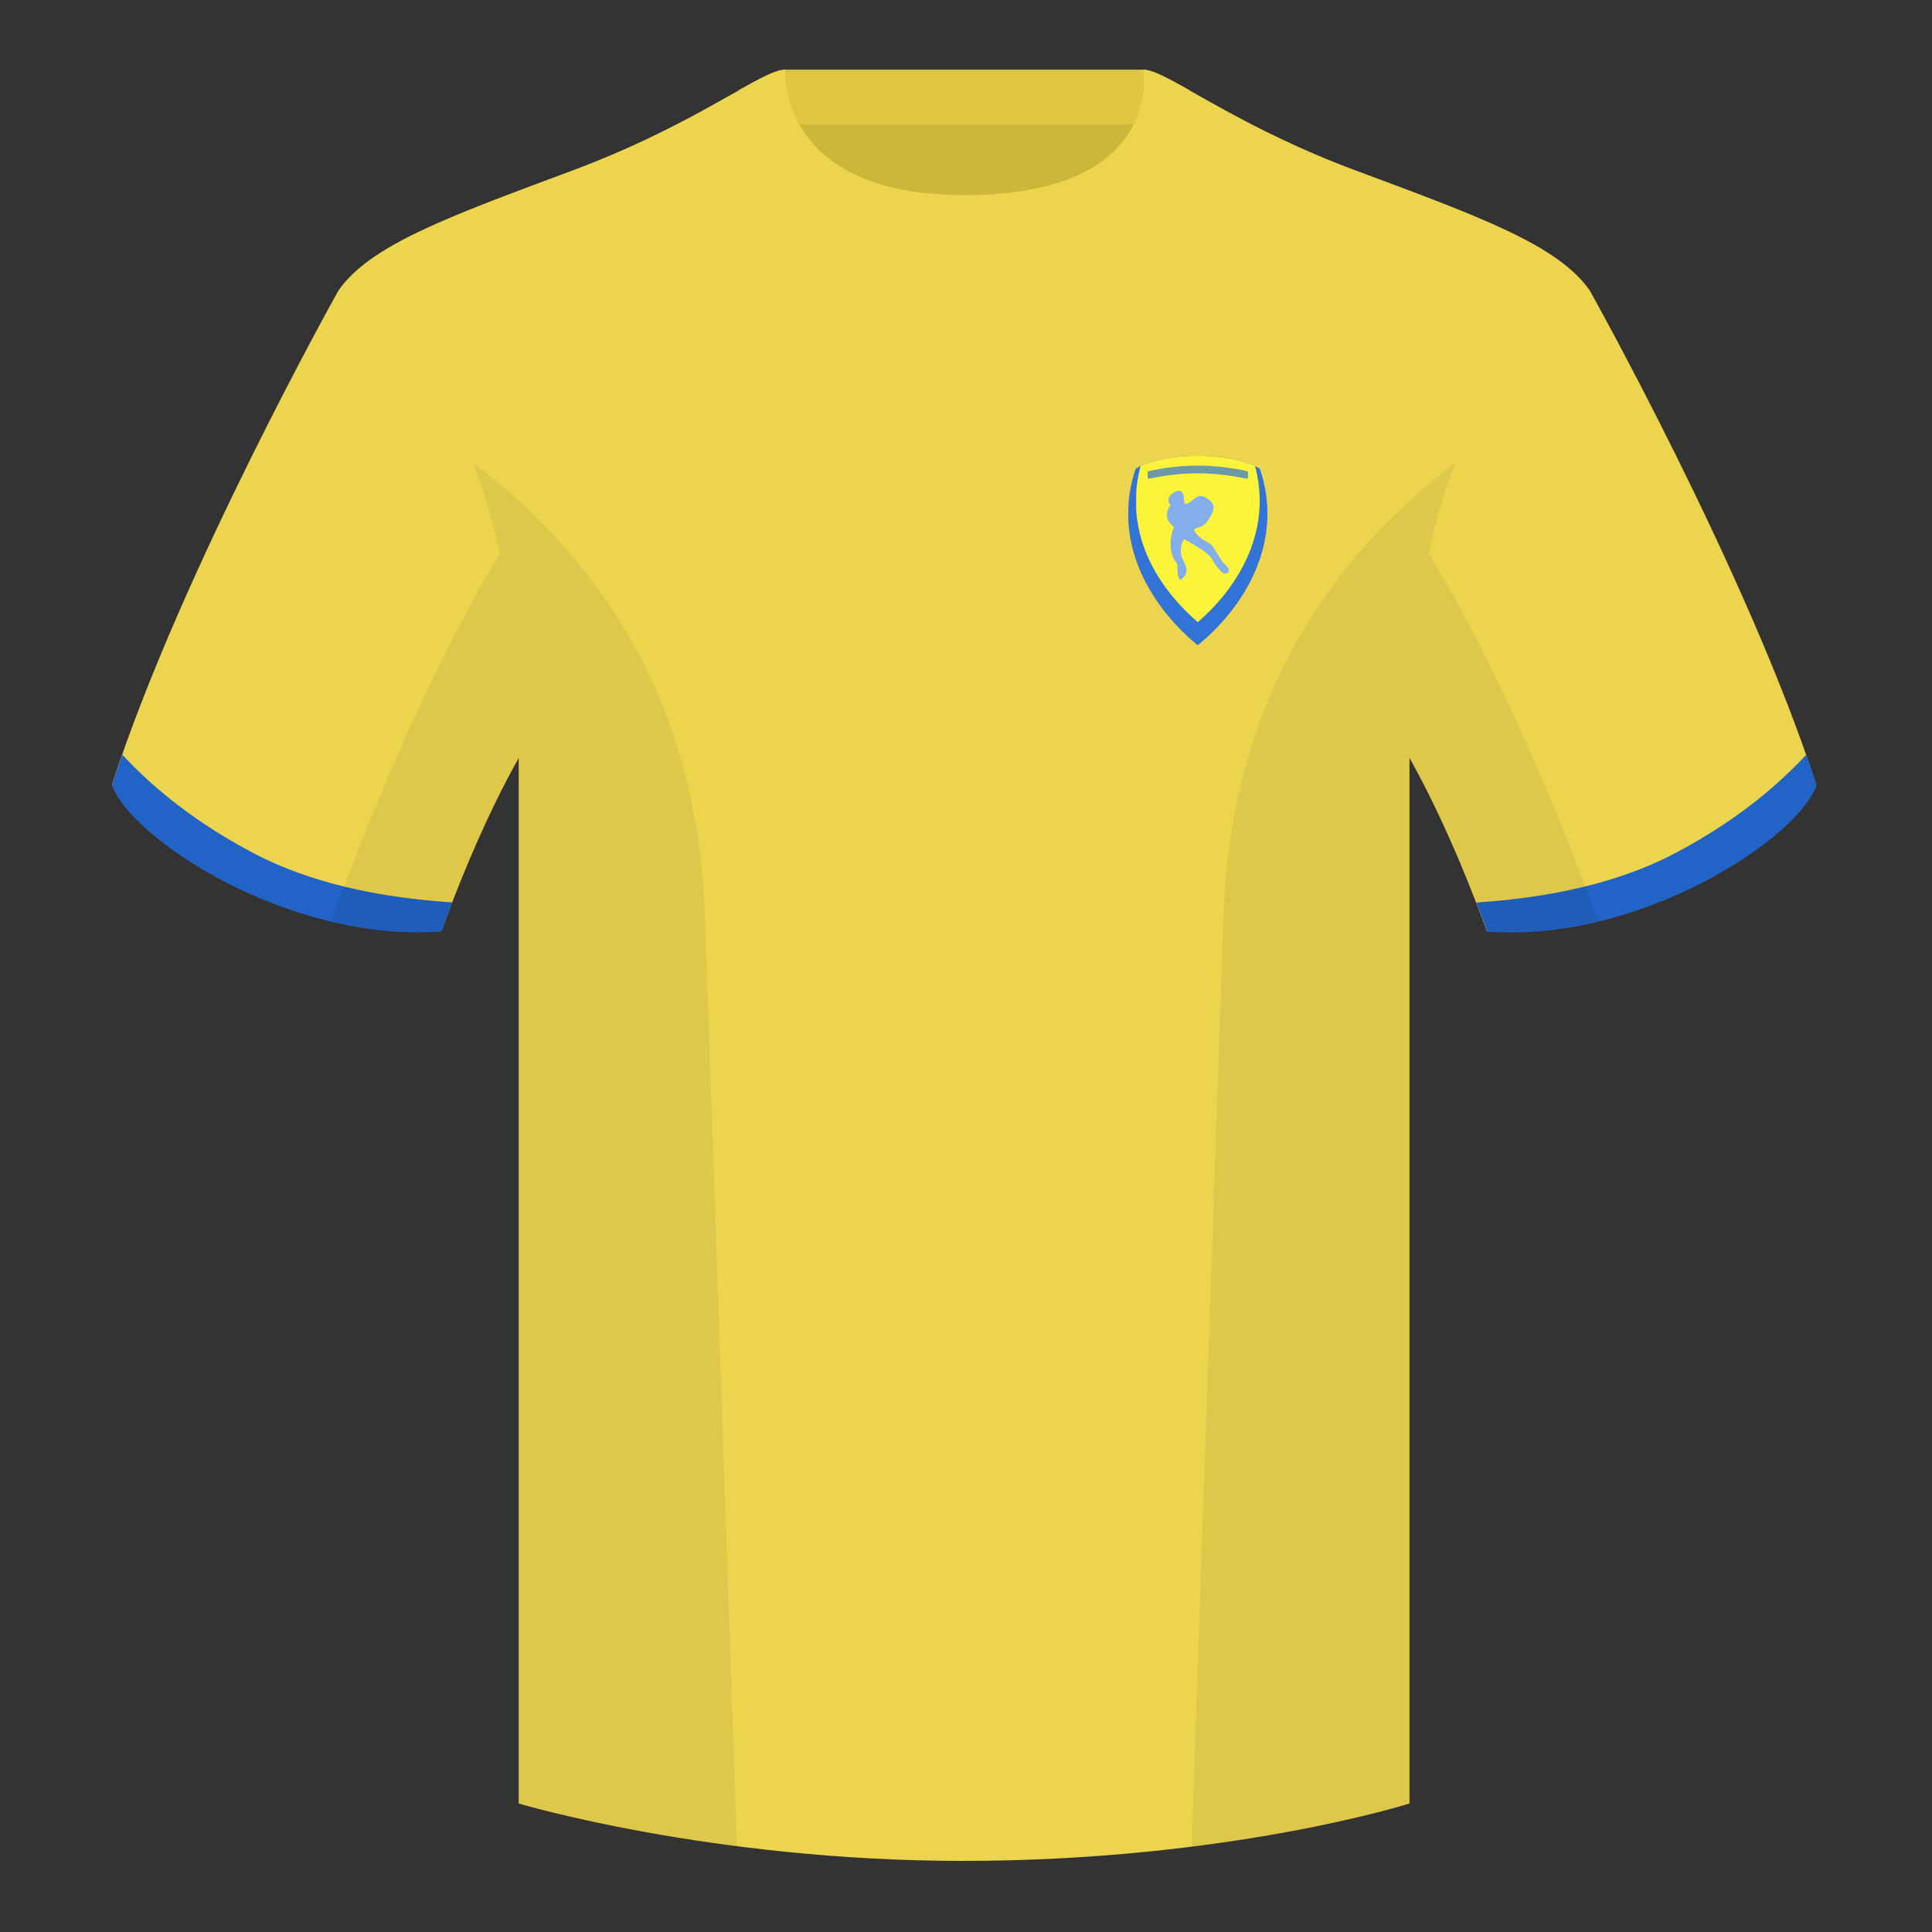 <?xml version="1.0" encoding="utf-8"?><svg width="500" height="500" viewBox="0 0 500 500" fill="none" xmlns="http://www.w3.org/2000/svg"><rect x="0" y="0" width="500" height="500" fill="#333333" stroke="none"/><path fill-rule="evenodd" clip-rule="evenodd" d="M203.004 109.223h93.643V21.928h-93.643v87.295Z" fill="#CDB638"/><path fill-rule="evenodd" clip-rule="evenodd" d="M202.863 32.228h93.459v-14.2h-93.459v14.2Z" fill="#DFC743"/><path fill-rule="evenodd" clip-rule="evenodd" d="M87.547 75.258S46.785 148.06 29 203.03c4.445 13.375 45.208 40.86 85.232 37.885 13.34-36.4 24.46-52 24.46-52S141.655 93.83 87.547 75.26m323.925-.002s40.763 72.801 58.548 127.771c-4.445 13.375-45.208 40.86-85.233 37.885-13.339-36.4-24.459-52-24.459-52s-2.964-95.085 51.144-113.655" fill="#EDD44E"/><path fill-rule="evenodd" clip-rule="evenodd" d="M249.51 57.703c-50.081 0-47.798-39.47-48.742-39.14-7.516 2.618-24.133 14.936-52.439 25.494-31.873 11.886-52.626 19.316-60.782 31.2 11.115 8.915 46.694 28.97 46.694 120.345v271.14s49.658 14.856 114.885 14.856c68.929 0 115.649-14.856 115.649-14.856v-271.14c0-91.375 35.579-111.43 46.699-120.345-8.157-11.885-28.91-19.315-60.782-31.2-28.36-10.576-44.982-22.919-52.479-25.508-.927-.32 4.178 39.154-48.703 39.154Z" fill="#EDD44E"/><path fill-rule="evenodd" clip-rule="evenodd" d="M467.461 195.302a337.97 337.97 0 0 1 2.667 7.9c-4.445 13.375-45.208 40.86-85.232 37.885a428.49 428.49 0 0 0-2.835-7.52c20.795-1.358 37.993-5.637 51.594-12.837 13.428-7.109 24.697-15.585 33.806-25.428Zm-435.806 0c9.103 9.828 20.36 18.291 33.772 25.392 13.611 7.205 30.824 11.485 51.639 12.84a423.042 423.042 0 0 0-2.834 7.516C74.208 244.025 33.445 216.54 29 203.165a339.518 339.518 0 0 1 2.655-7.863Z" fill="#2163C7"/><path fill-rule="evenodd" clip-rule="evenodd" d="M307.851 23.345c-5.772-3.24-9.728-5.345-12.008-5.345 0 0 5.882 32.495-46.335 32.495-48.52 0-46.335-32.495-46.335-32.495-2.28 0-6.236 2.105-12.003 5.345 0 0 7.368 40.38 58.403 40.38 51.478 0 58.278-35.895 58.278-40.38Z" fill="#EDD44E"/><path fill-rule="evenodd" clip-rule="evenodd" d="M413.585 238.323c-9.288 2.238-19.065 3.316-28.798 2.592-8.198-22.369-15.557-36.883-20.013-44.748v270.577s-21.102 6.71-55.866 11.111l-.544-.06c1.881-54.795 5.722-166.47 8.276-240.705 2.056-59.755 31.085-95.29 60.099-117.44-2.675 6.781-5.071 14.606-6.999 23.667 7.354 11.852 24.436 42.069 43.831 94.964l.014.042ZM190.717 477.795c-34.248-4.401-56.476-11.051-56.476-11.051V196.172c-4.456 7.867-11.814 22.379-20.01 44.743-9.633.716-19.308-.332-28.51-2.524a.82.82 0 0 1 .02-.096c19.377-52.848 36.305-83.066 43.609-94.944-1.929-9.075-4.327-16.912-7.006-23.701 29.014 22.15 58.044 57.685 60.099 117.44 2.554 74.235 6.396 185.91 8.276 240.705h-.002Z" fill="#000" fill-opacity=".06"/><path d="M292.049 130.509s-.111 3.28 0 4.879c.866 12.465 8.262 23.642 17.933 31.612 13.214-10.889 22.182-27.767 16.046-45.733 0 0-5.192-3.267-16.046-3.267s-16.045 3.267-16.045 3.267a36.331 36.331 0 0 0-1.888 9.242Z" fill="#3173D6"/><path d="M294.047 132.015v-4.56a35.753 35.753 0 0 1 1.118-6.809c2.118-.972 6.998-2.646 14.817-2.646 7.833 0 12.717 1.675 14.829 2.646 4.286 16.075-3.522 30.574-14.824 40.365-8.596-7.447-15.171-17.348-15.94-28.996Z" fill="#FCF43A"/><path d="M302.944 130.675c-.585-.538-1.228-1.937.878-3.229 2.632-1.613 2.632 1.607 2.632 2.419v.003c0 .807.878.807 2.633-.807 1.755-1.615 3.511 0 4.389.807.877.807.877 2.422-.878 4.844-1.756 2.422-3.511 1.615-3.511 2.422 0 .808 1.755 2.422 3.511 3.23 1.755.807 2.633 4.036 4.388 5.651 1.756 1.615.878 2.422 0 2.422-.877 0-2.633-2.422-3.51-4.037-.703-1.291-4.974-3.767-7.022-4.844-.293.269-.878 1.292-.878 3.23 0 2.422 2.633 4.037.878 6.459-1.756 2.422-1.756-1.615-1.756-3.23-2.633-3.229-1.753-7.266-.876-9.688-2.809-1.938-1.755-4.575-.878-5.652Z" fill="#83ADEB"/><path opacity=".7" d="M297 122.311c0-.183.121-.342.299-.383 1.28-.3 6.511-1.428 12.701-1.428s11.421 1.128 12.701 1.428c.178.041.299.2.299.383v1.174a.408.408 0 0 1-.498.397c-1.558-.354-6.594-1.382-12.502-1.382s-10.944 1.028-12.502 1.382a.408.408 0 0 1-.498-.397v-1.174Z" fill="#3073D6"/></svg>